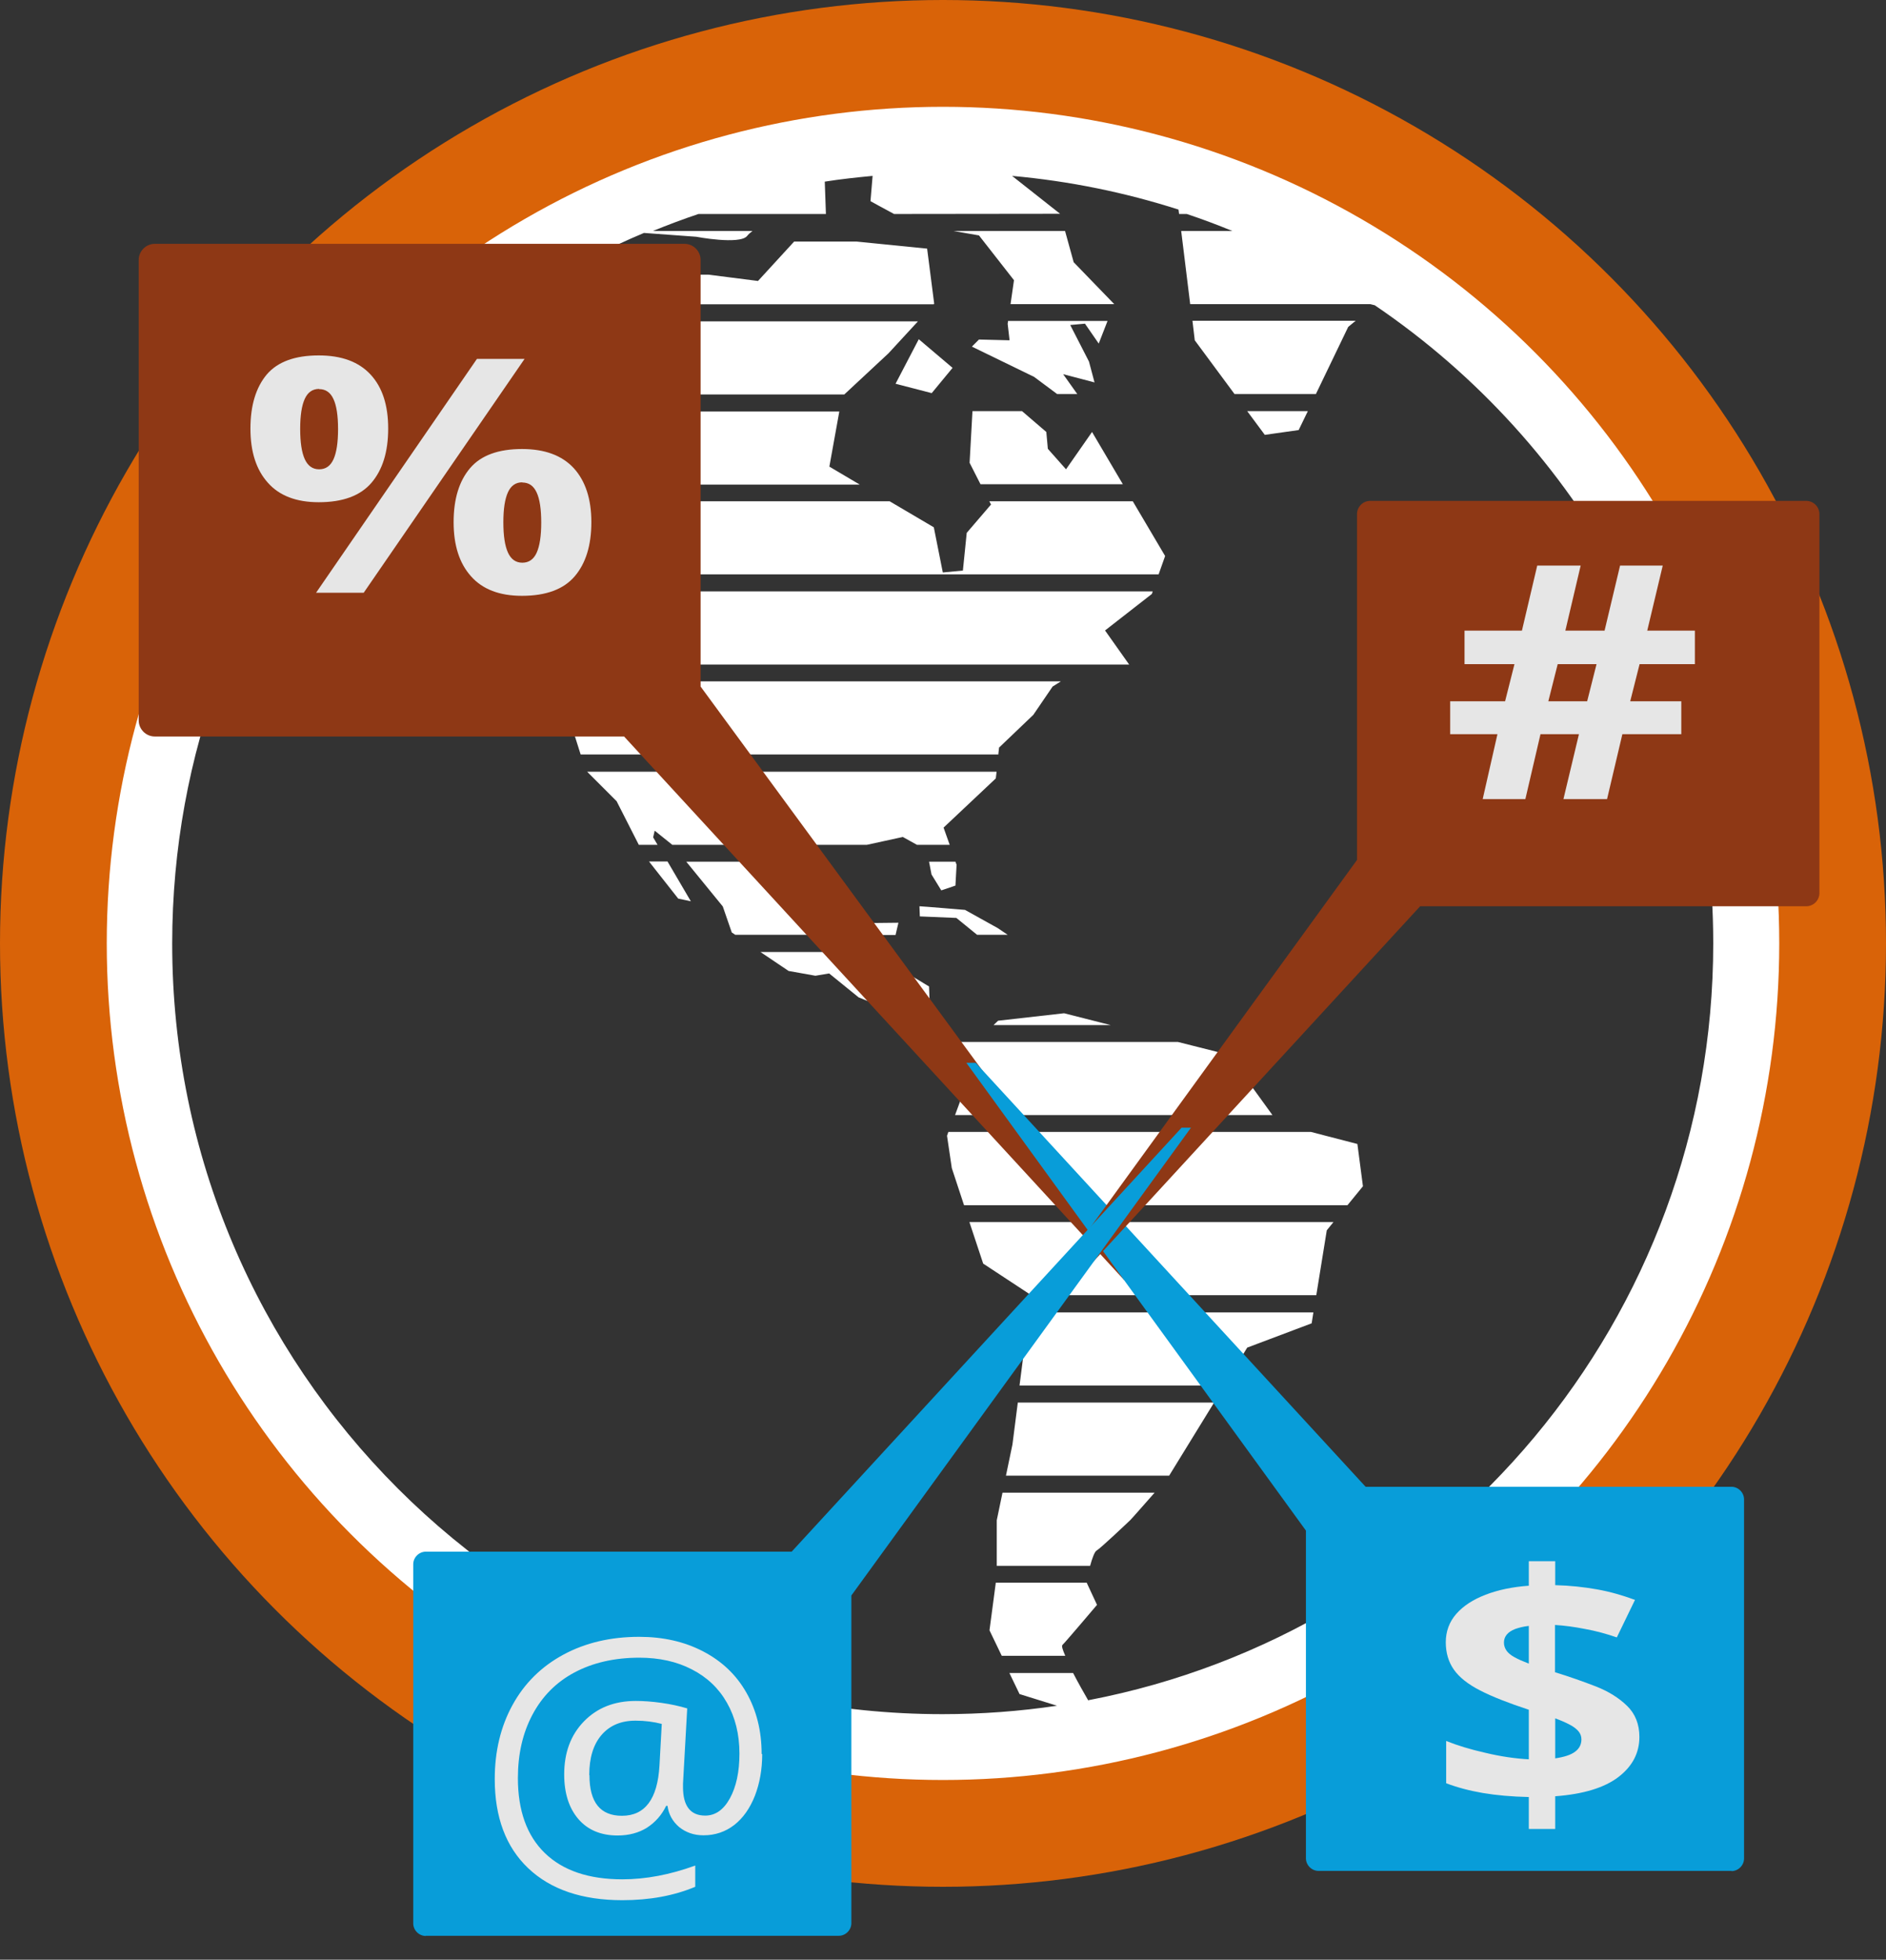 <?xml version="1.0" encoding="UTF-8"?><svg id="uuid-fc6e8131-44f2-4836-951f-743a0916fc9d" xmlns="http://www.w3.org/2000/svg" viewBox="0 0 98.58 102.39"><rect x="0" y="0" width="98.58" height="102.39" fill="#333333" stroke="none"/><defs><style>.uuid-a4e98ca5-0eff-4c44-93ca-6008fa32fa69{fill:#8e3815;}.uuid-a4e98ca5-0eff-4c44-93ca-6008fa32fa69,.uuid-ce890724-a0aa-407f-b142-96810a724803,.uuid-9b4fc6b6-bbff-4cd9-93fb-ae579d19d7fa{fill-rule:evenodd;}.uuid-1ade38fe-1e3b-491b-a2d8-7a267ad89781{fill:none;stroke:#d96308;stroke-miterlimit:10;stroke-width:5.58px;}.uuid-ce890724-a0aa-407f-b142-96810a724803{fill:#fff;}.uuid-9b4fc6b6-bbff-4cd9-93fb-ae579d19d7fa{fill:#089dd9;}.uuid-35d82c15-a2dd-4f77-b6db-255500db4f44{fill:#e6e6e6;}</style></defs><g id="uuid-d835f890-8ec4-4926-b047-6e97797abcad"><path class="uuid-ce890724-a0aa-407f-b142-96810a724803" d="M49.29,2.79c25.68,0,46.5,20.82,46.5,46.5s-20.82,46.5-46.5,46.5S2.79,74.97,2.79,49.29,23.61,2.79,49.29,2.79h0ZM56.9,88.83c18.6-3.56,32.65-19.91,32.65-39.54,0-13.87-7.01-26.1-17.69-33.34l-.24-.06h-9.41l-.47-3.82h2.68c-.78-.32-1.58-.62-2.39-.89h-.4l-.03-.23c-2.78-.89-5.69-1.49-8.7-1.76l2.51,1.98h0s-8.68.01-8.68.01c-.6-.32-1.23-.67-1.23-.67l.11-1.32c-.84.08-1.68.17-2.5.3l.06,1.69h-6.66c-.81.27-1.6.57-2.39.89h5.21c-.11.08-.21.17-.28.26-.39.47-2.66.04-2.66.04l-2.73-.2c-.88.37-1.75.77-2.6,1.21l.34.97h5.63l2.59.33,1.89-2.06h3.25l3.7.37.37,2.88-.03.03h-21.87c-.43.29-.85.58-1.27.89h22.32l-1.54,1.67-2.31,2.15h-23c-.3.29-.59.59-.88.89h23.62l-.52,2.88,1.59.94h-21.24l-3.04-2.67-2.1.6c-5.96,7.02-9.56,16.11-9.56,26.05,0,22.24,18.03,40.26,40.26,40.26,2.04,0,4.04-.15,5.99-.44l-1.96-.61-.53-1.1h3.33c.27.52.58,1.07.79,1.43h0ZM55.68,86.51c-.13-.3-.2-.51-.15-.56.21-.21,1.81-2.1,1.81-2.1l-.54-1.16h-4.75l-.33,2.49.64,1.33h3.32ZM56.98,81.81c.1-.37.23-.73.33-.79.21-.12,1.56-1.4,1.77-1.6.11-.11.73-.82,1.27-1.43h-7.95l-.3,1.44v2.38h4.89ZM61.11,77.1l2.35-3.82h-10.26l-.28,2.19-.34,1.63h8.54ZM63.99,72.39l1.2-1.98,3.37-1.27.09-.57h-14.87l-.49,3.82h10.69ZM68.8,67.68l.55-3.4.35-.43h-19.03l.72,2.17,2.51,1.65h14.9ZM70.43,62.97l.81-.99-.29-2.21-2.43-.63h-18.95l-.07.2.25,1.69.64,1.94h20.05ZM66.51,58.26l-2.28-3.15-2.66-.67h-13.71l.86,1,1.32-.04.76.47-.88,2.39h16.61ZM58.06,53.56l-2.44-.62-3.45.39-.24.23h6.14ZM49.28,53.56l-.67-.67-.05-1.35-2.1-1.27.13-.53h-6.84l1.47.99,1.4.25.72-.12,1.54,1.25,1.64.66.58.8h2.17ZM46.81,48.85l.15-.64-1.83.02-.41.62h2.09ZM42.49,48.85l-.6-2.1.43-1.73h-6.45l1.91,2.34.47,1.36.18.12h4.06ZM45.31,44.14l1.88-.41.74.41h1.71l-.32-.9,2.73-2.57.04-.35h-21.4l1.54,1.54,1.16,2.28h.98l-.23-.39.08-.35.92.74h10.17ZM48.56,45.02l.13.67.51.83.74-.25.06-1.09-.06-.16h-1.38ZM52.18,39.43l.04-.37,1.79-1.71,1.01-1.48.43-.27h-26.1l.02.72.98,3.1h21.84ZM59.02,34.72l-1.26-1.78,2.45-1.91.04-.13H27.85l1.43,2.47.04,1.35h29.7ZM60.56,30.01l.34-.96-1.69-2.86h-7.5l.09.17-1.27,1.48-.2,1.97-1.05.1-.47-2.36-2.31-1.36h-22.07l2.92,3.82h33.23ZM58.69,25.3l-1.61-2.73-1.36,1.95-.95-1.07-.08-.88-1.27-1.09h-2.59l-.15,2.7.57,1.12h7.43ZM49.85,12.07c.7.12,1.32.23,1.32.23l1.83,2.34-.18,1.25h5.42s-2.12-2.19-2.12-2.19l-.45-1.63h-5.82ZM52.69,16.77l-.02.15.1.86-1.6-.04-.37.37,3.25,1.58,1.21.9h1.05l-.74-1.04,1.64.43-.29-1.09-.98-1.91.77-.07.72,1.04.46-1.18h-5.2ZM62.33,16.77l.12,1.01,2.08,2.81h4.25l1.69-3.51.39-.32h-8.53ZM65.19,21.48l.92,1.24,1.77-.25.48-.99h-3.17ZM33.93,45.02l1.52,1.93.66.14-1.22-2.08h-.96ZM48.02,17.73l-1.21,2.32,1.89.49,1.09-1.32-1.77-1.5h0ZM48.06,47.37l.02.51,1.91.08,1.08.88h1.6l-.52-.35-1.71-.95s-2.26-.19-2.38-.19Z"/><circle class="uuid-1ade38fe-1e3b-491b-a2d8-7a267ad89781" cx="49.29" cy="49.29" r="46.5"/><path class="uuid-a4e98ca5-0eff-4c44-93ca-6008fa32fa69" d="M8.09,12.74h27.69c.46,0,.84.38.84.84v22.29l22.76,31h-.63s-26.13-28.39-26.13-28.39H8.09c-.46,0-.84-.38-.84-.84V13.58c0-.46.38-.84.84-.84Z"/><path class="uuid-35d82c15-a2dd-4f77-b6db-255500db4f44" d="M16.66,18.57c1.19,0,2.09.33,2.71,1s.92,1.61.92,2.82-.29,2.15-.87,2.83c-.58.68-1.5,1.02-2.76,1.02-1.17,0-2.06-.34-2.66-1.02-.61-.68-.91-1.62-.91-2.83s.29-2.15.85-2.82c.57-.67,1.48-1,2.72-1ZM16.68,20.32c-.34,0-.59.17-.75.52-.16.35-.24.87-.24,1.57s.08,1.23.24,1.58c.16.35.41.53.75.53s.59-.17.75-.52c.16-.35.24-.88.24-1.58s-.08-1.23-.24-1.57c-.16-.35-.41-.52-.75-.52ZM27.42,18.75l-8.41,12.22h-2.49l8.41-12.22h2.49ZM27.28,23.46c1.19,0,2.09.33,2.71,1,.61.67.92,1.61.92,2.82s-.29,2.15-.87,2.83c-.58.68-1.5,1.02-2.76,1.02-1.17,0-2.06-.34-2.66-1.02-.61-.68-.91-1.62-.91-2.83s.29-2.15.86-2.82,1.48-1,2.72-1ZM27.3,25.2c-.34,0-.59.17-.75.52-.16.35-.24.87-.24,1.57s.08,1.23.24,1.58c.16.35.41.53.75.53s.59-.17.75-.52c.16-.35.24-.88.24-1.58s-.08-1.23-.24-1.57c-.16-.35-.41-.52-.75-.52Z"/><path class="uuid-9b4fc6b6-bbff-4cd9-93fb-ae579d19d7fa" d="M90.52,97.75h-21.6c-.36,0-.66-.3-.66-.66v-17.12l-17.75-24.44h.49s20.38,22.15,20.38,22.15h19.12c.36,0,.66.3.66.66v18.76c0,.36-.3.66-.66.66Z"/><path class="uuid-35d82c15-a2dd-4f77-b6db-255500db4f44" d="M79.91,95.57v-1.68c-.89-.02-1.69-.09-2.4-.21-.7-.12-1.34-.29-1.92-.51v-2.21c.57.23,1.25.44,2.05.62.79.19,1.55.3,2.27.34v-2.59c-1.06-.35-1.91-.68-2.55-1.01-.64-.33-1.09-.69-1.37-1.09-.28-.4-.42-.88-.42-1.43s.18-1.06.55-1.48c.37-.42.88-.75,1.53-1,.65-.25,1.41-.41,2.26-.47v-1.28h1.38v1.25c.78.02,1.51.1,2.18.22.68.12,1.34.31,1.99.55l-.95,1.96c-.55-.19-1.1-.34-1.66-.44-.55-.11-1.08-.18-1.57-.21v2.47c.75.23,1.46.48,2.13.74s1.22.61,1.64,1.02.64.95.64,1.62c0,.83-.36,1.53-1.09,2.09s-1.83.9-3.31,1.01v1.71h-1.38ZM79.91,86.91v-1.96c-.28.03-.51.09-.71.16-.2.08-.34.17-.44.29-.1.12-.15.26-.15.42s.05.3.14.43c.09.12.23.24.42.34.19.11.44.21.74.33ZM81.29,91.87c.47-.07.82-.18,1.04-.35.22-.16.33-.38.33-.64,0-.16-.05-.3-.15-.42-.1-.12-.25-.24-.46-.35-.21-.11-.46-.22-.76-.33v2.08Z"/><path class="uuid-a4e98ca5-0eff-4c44-93ca-6008fa32fa69" d="M94.41,26.17h-22.79c-.38,0-.69.31-.69.69v18.07l-18.73,25.8h.52s21.51-23.38,21.51-23.38h20.18c.38,0,.69-.31.69-.69v-19.8c0-.38-.31-.69-.69-.69Z"/><path class="uuid-35d82c15-a2dd-4f77-b6db-255500db4f44" d="M85.7,34.7l-.49,1.94h2.67v1.72h-3.08l-.8,3.39h-2.28l.81-3.39h-2.01l-.79,3.39h-2.23l.77-3.39h-2.47v-1.72h2.87l.49-1.94h-2.61v-1.75h3l.8-3.4h2.27l-.8,3.4h2.05l.81-3.4h2.23l-.81,3.4h2.49v1.75h-2.89ZM80.93,36.64h2.03l.49-1.94h-2.03l-.49,1.94Z"/><path class="uuid-9b4fc6b6-bbff-4cd9-93fb-ae579d19d7fa" d="M22.24,101.14h21.6c.36,0,.66-.3.66-.66v-17.12l17.75-24.44h-.49s-20.38,22.15-20.38,22.15h-19.12c-.36,0-.66.3-.66.66v18.76c0,.36.3.66.66.66Z"/><path class="uuid-35d82c15-a2dd-4f77-b6db-255500db4f44" d="M39.84,91.65c0,.79-.13,1.52-.38,2.17-.26.66-.62,1.17-1.08,1.53-.47.36-1,.54-1.61.54-.5,0-.92-.15-1.27-.43-.34-.29-.55-.66-.61-1.11h-.07c-.23.48-.57.86-1,1.14-.43.27-.95.41-1.54.41-.87,0-1.56-.29-2.05-.86-.49-.57-.74-1.35-.74-2.33,0-1.14.34-2.06,1.03-2.77.69-.71,1.59-1.07,2.71-1.07.4,0,.84.03,1.34.1s.95.17,1.35.29l-.22,3.93v.18c0,.99.39,1.49,1.16,1.49.53,0,.96-.3,1.29-.9s.5-1.38.5-2.34c0-1.01-.22-1.89-.65-2.65-.43-.76-1.04-1.34-1.84-1.75-.79-.41-1.71-.61-2.74-.61-1.3,0-2.43.26-3.39.77s-1.69,1.25-2.2,2.21c-.51.96-.76,2.06-.76,3.31,0,1.7.47,3.01,1.41,3.92.94.91,2.29,1.37,4.05,1.37,1.22,0,2.49-.24,3.81-.72v1.11c-1.12.47-2.39.7-3.81.7-2.11,0-3.75-.56-4.92-1.67-1.17-1.11-1.75-2.67-1.75-4.66,0-1.45.31-2.74.93-3.87s1.51-2.01,2.66-2.63c1.15-.62,2.47-.93,3.96-.93,1.25,0,2.36.25,3.34.76s1.73,1.22,2.26,2.15c.53.93.8,2,.8,3.21ZM30.81,92.75c0,1.42.57,2.12,1.7,2.12,1.2,0,1.86-.87,1.96-2.62l.12-2.18c-.42-.11-.88-.17-1.37-.17-.76,0-1.35.25-1.78.75-.43.5-.64,1.2-.64,2.09Z"/></g></svg>